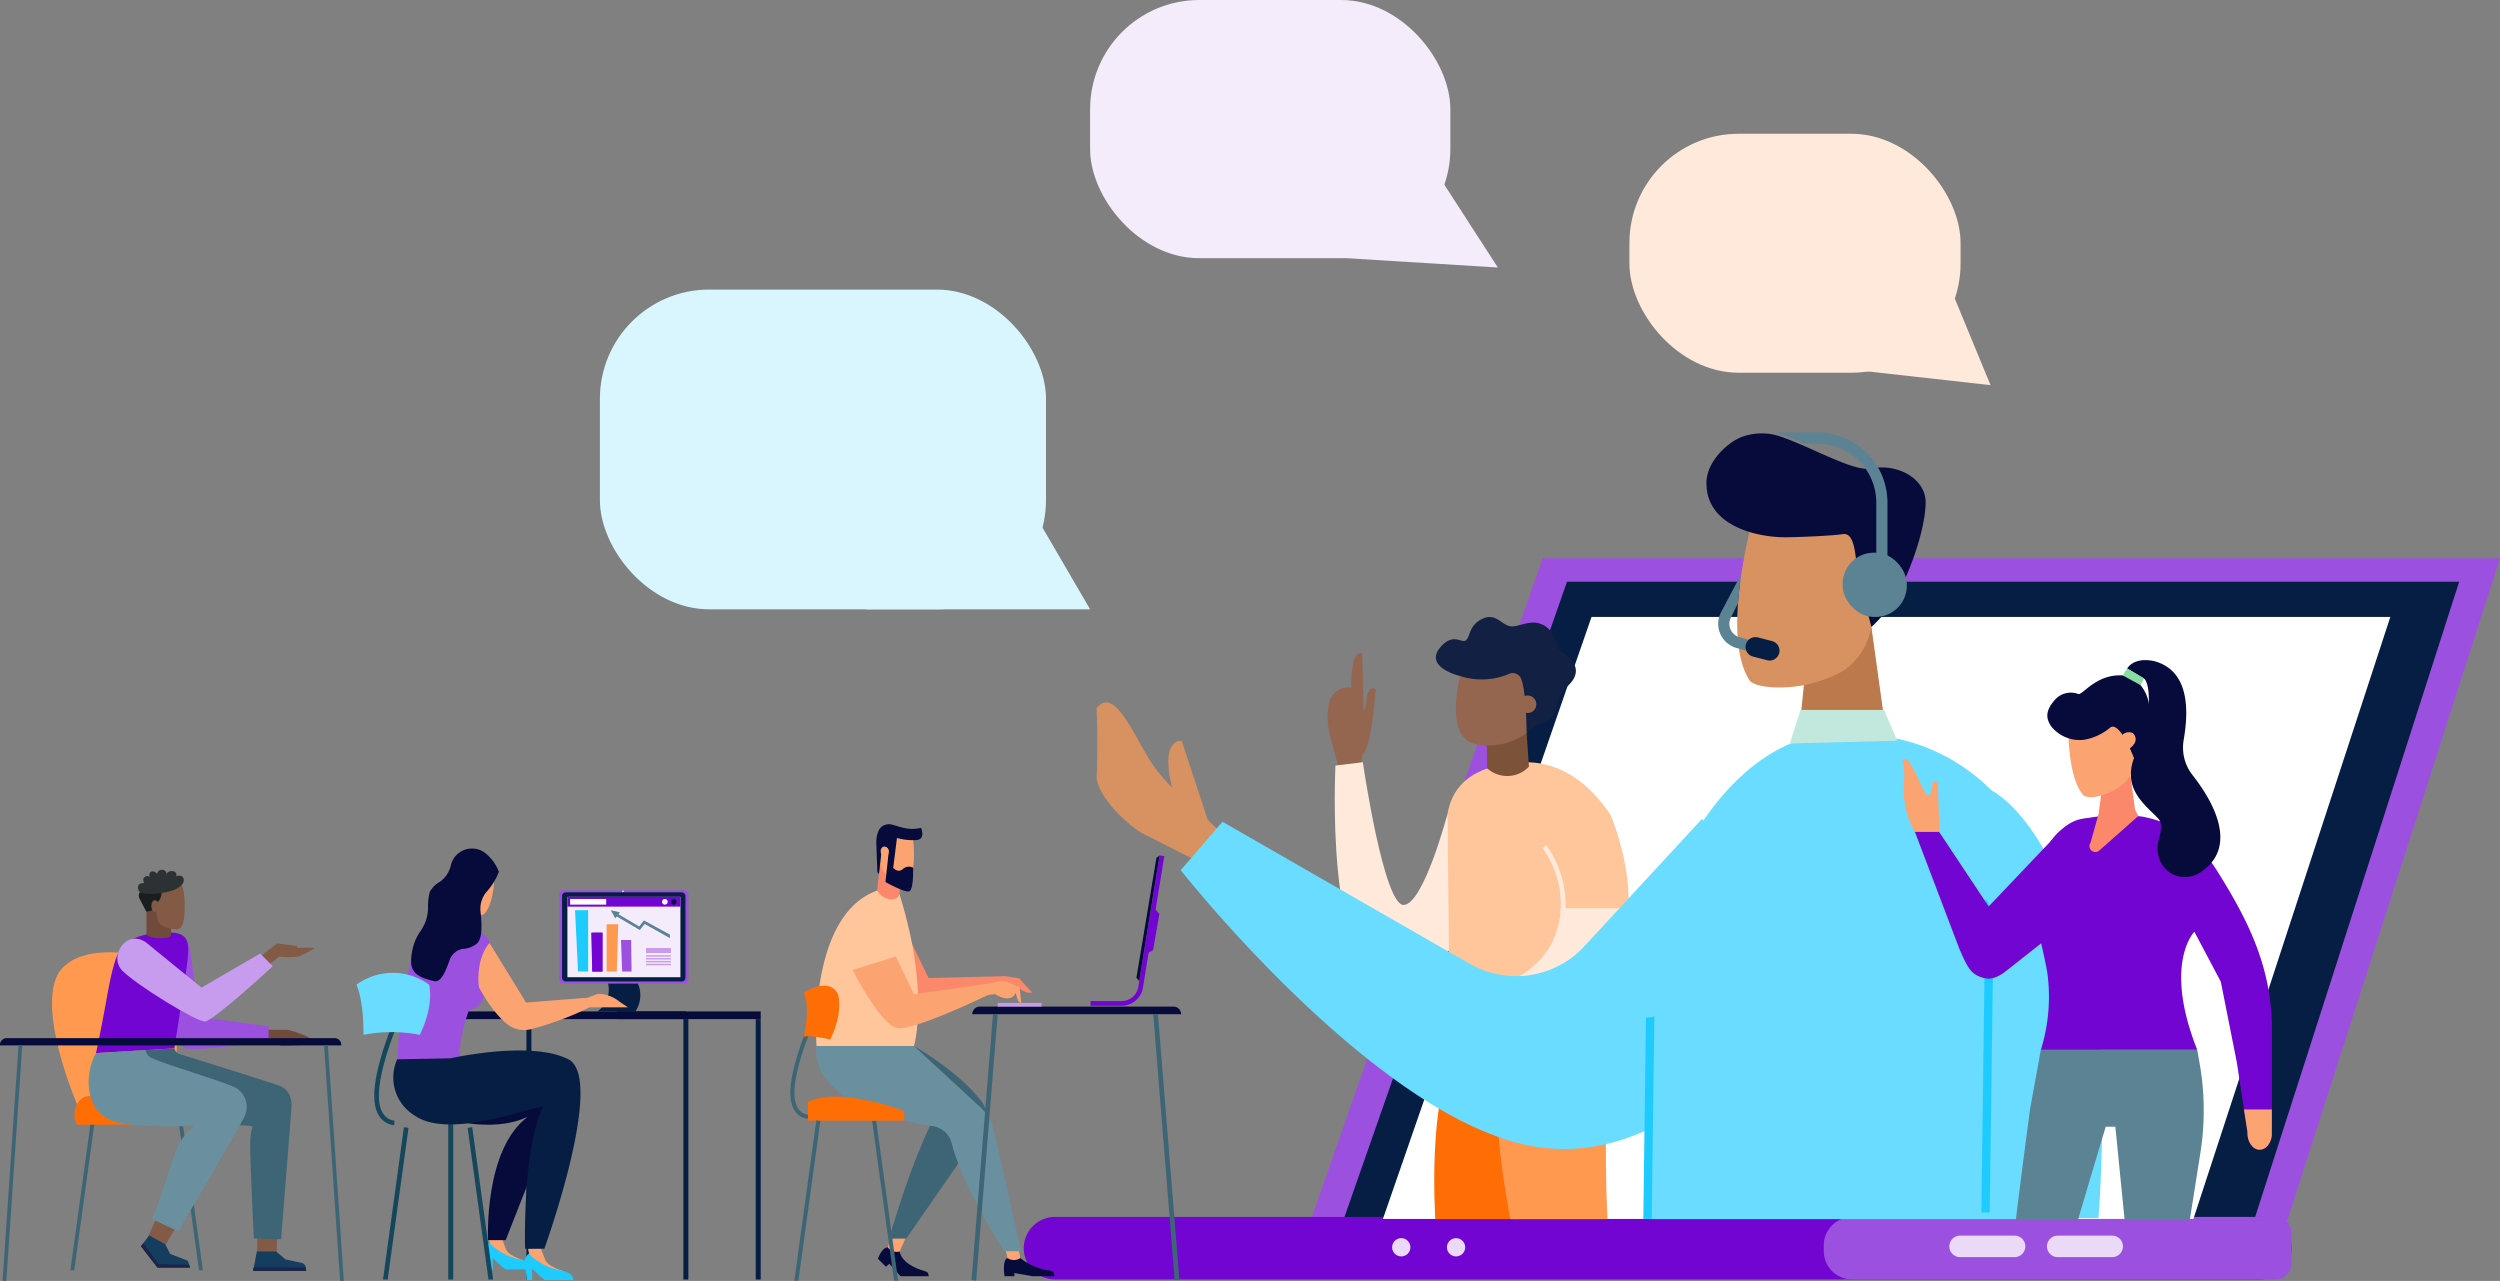 <svg xmlns="http://www.w3.org/2000/svg" width="444.136" height="227.56" viewBox="0 0 444.136 227.56">
  <rect x="0" y="0" width="444.136" height="227.56" fill="#808080" stroke="none"/>
  <g id="Gruppe_39093" data-name="Gruppe 39093" transform="translate(-0.145 5.819)">
    <g id="Gruppe_39115" data-name="Gruppe 39115" transform="translate(0 71.006)">
      <g id="Gruppe_30205" data-name="Gruppe 30205">
        <g id="Gruppe_39094" data-name="Gruppe 39094" transform="translate(182.023 22.354)">
          <g id="Gruppe_30223" data-name="Gruppe 30223">
            <path id="Pfad_21596" data-name="Pfad 21596" d="M531.629,129.262H361.548L318.729,251.471H492.376Z" transform="translate(-269.37 -129.262)" fill="#9c50df"/>
            <path id="Pfad_21597" data-name="Pfad 21597" d="M527.114,135H368.619l-39.9,113.883H490.535Z" transform="translate(-272.107 -130.833)" fill="#061e43"/>
            <path id="Rechteck_11037" data-name="Rechteck 11037" d="M256.293,290.447H470.4A5.555,5.555,0,0,1,475.959,296h0a5.555,5.555,0,0,1-5.556,5.556H256.293A5.555,5.555,0,0,1,250.737,296h0A5.555,5.555,0,0,1,256.293,290.447Z" transform="translate(-250.737 -173.435)" fill="#7205d1"/>
            <path id="Rechteck_11038" data-name="Rechteck 11038" d="M526.76,301.559h-75.2a5.041,5.041,0,0,1-5.043-5.039h0v-1.029a5.041,5.041,0,0,1,5.041-5.041h75.2a2.853,2.853,0,0,1,2.853,2.853h0v5.4a2.853,2.853,0,0,1-2.853,2.853h0Z" transform="translate(-304.392 -173.436)" fill="#9c50df"/>
            <path id="Pfad_21598" data-name="Pfad 21598" d="M340.884,297.262a1.62,1.62,0,1,0,1.62-1.62,1.62,1.62,0,0,0-1.62,1.62Z" transform="translate(-275.442 -174.859)" fill="#eadaf8"/>
            <path id="Pfad_21599" data-name="Pfad 21599" d="M354.294,297.263a1.62,1.62,0,1,0,1.622-1.618h0a1.62,1.62,0,0,0-1.62,1.62h0Z" transform="translate(-279.117 -174.859)" fill="#eadaf8"/>
            <path id="Pfad_21600" data-name="Pfad 21600" d="M479.153,298.847h9.68a1.915,1.915,0,0,0,1.91-1.911h0a1.915,1.915,0,0,0-1.91-1.911h-9.68a1.916,1.916,0,0,0-1.911,1.911h0A1.916,1.916,0,0,0,479.153,298.847Z" transform="translate(-312.811 -174.69)" fill="#eadaf8"/>
            <path id="Pfad_21601" data-name="Pfad 21601" d="M503.043,298.847h9.679a1.916,1.916,0,0,0,1.911-1.911h0a1.916,1.916,0,0,0-1.911-1.911h-9.679a1.916,1.916,0,0,0-1.911,1.911h0A1.916,1.916,0,0,0,503.043,298.847Z" transform="translate(-319.358 -174.69)" fill="#eadaf8"/>
          </g>
          <path id="Pfad_21602" data-name="Pfad 21602" d="M517.6,143.611,482.616,250.562H338.628L375.69,143.611Z" transform="translate(-274.824 -133.194)" fill="#fff"/>
        </g>
        <g id="Gruppe_39095" data-name="Gruppe 39095" transform="translate(236 32.794)">
          <g id="Gruppe_29461" data-name="Gruppe 29461">
            <path id="Pfad_20815" data-name="Pfad 20815" d="M331.495,163.429a5.463,5.463,0,0,1,.236,3.9l-.712,5.062-.871.584-3.238,1.336a3.48,3.48,0,0,0,0-2.027l-1.421-5.237s-2.211-8.835,3.791-8.457c-.03-7.2,1.975-6.01,1.975-6.01l.139,6.224Z" transform="translate(-325.091 -146.072)" fill="#94664f"/>
            <path id="Pfad_20816" data-name="Pfad 20816" d="M346.9,188.236s-4.195,16.007-7.768,16.292-7.3-25.357-7.3-25.357l-4.864.587s-1.887,36.878,9.021,37.548,12.351-7.485,12.351-7.485Z" transform="translate(-325.573 -153.379)" fill="#ffe9da"/>
            <path id="Pfad_20817" data-name="Pfad 20817" d="M354.928,232h28.544V188.645c-8.157-12.444-18.318-9.055-18.318-9.055s-9.241.166-10.685,8.643C354.469,194.369,354.928,232,354.928,232Z" transform="translate(-333.142 -153.378)" fill="#ffc59b"/>
            <g id="Gruppe_29455" data-name="Gruppe 29455" transform="translate(28.259 20.456)">
              <path id="Pfad_20818" data-name="Pfad 20818" d="M371.105,171.821l.422,6.128-.2.191a5.315,5.315,0,0,1-7.22.1h0l-.089-4.608Z" transform="translate(-364.018 -171.821)" fill="#7c5238"/>
            </g>
            <g id="Gruppe_29456" data-name="Gruppe 29456" transform="translate(19.23)">
              <path id="Pfad_20819" data-name="Pfad 20819" d="M371.277,154.182l-.516,10.131a1.566,1.566,0,0,0-1.463,1.664h0a1.585,1.585,0,0,0,.056.325,1.9,1.9,0,0,0-.168.746,11.616,11.616,0,0,1-9.026,2.1c-6.41-1.227-2.541-13.62-2.541-13.62Z" transform="translate(-352.918 -146.531)" fill="#94664f"/>
              <path id="Pfad_20820" data-name="Pfad 20820" d="M373.162,158.9a6.2,6.2,0,0,1,1.624-2.806c3.63-3.14.383-5.431-.769-6.171-1.273-.817-1.024-3.128-2.674-4.419-2.518-1.972-4.94.073-6.558-.229s-2.613-2.444-4.96-1.307-2.086,2.976-2.838,3.753-2.132-1.369-4.419,1.082c-3.479,3.731,3.344,5.326,3.344,5.326a12.381,12.381,0,0,0,8.679-.394,1.621,1.621,0,0,1,1.913.47c1.18,1.609,1.194,10.064,1.194,10.064l1.649-1.372S372.943,162.31,373.162,158.9Z" transform="translate(-351.58 -143.643)" fill="#122043"/>
              <path id="Pfad_20821" data-name="Pfad 20821" d="M374.88,164.992a1.556,1.556,0,1,1-.851-2.033h0a1.557,1.557,0,0,1,.852,2.03Z" transform="translate(-357.145 -148.905)" fill="#94664f"/>
            </g>
            <path id="Pfad_20826" data-name="Pfad 20826" d="M383.786,192.225s8.555,19.746-2.361,29.83-25.736,8.371-25.736,8.371v-5.688s13.4-1.133,17.693-10.091-1.718-16.7-1.718-16.7" transform="translate(-333.477 -156.957)" fill="#ffc59b"/>
            <path id="Pfad_20827" data-name="Pfad 20827" d="M352.4,240.773l-6.833.145c-2.773-.153-4.621-4.3-5.082-7.376a.624.624,0,0,1,.531-.706.617.617,0,0,1,.3.03,86.853,86.853,0,0,1,9.826,3.874Z" transform="translate(-329.307 -168.084)" fill="#94664f"/>
            <path id="Pfad_20829" data-name="Pfad 20829" d="M374.64,214.889a15.381,15.381,0,0,1-1.524,5.975c-4.293,8.955-18.383,10.142-18.383,10.142v5.744s15.51,1.609,26.431-8.481c3.958-3.656,5.349-8.582,5.524-13.378Z" transform="translate(-333.215 -163.168)" fill="#ffe9da"/>
            <g id="Gruppe_29460" data-name="Gruppe 29460" transform="translate(38.179 40.513)">
              <g id="Gruppe_29459" data-name="Gruppe 29459">
                <path id="Pfad_20830" data-name="Pfad 20830" d="M380.864,211.526c.3-.136.6-.265.9-.408a18.341,18.341,0,0,0-3.405-11.668l-.673.534A17.311,17.311,0,0,1,380.864,211.526Z" transform="translate(-377.683 -199.45)" fill="#ffe9da"/>
              </g>
            </g>
            <path id="Pfad_20831" data-name="Pfad 20831" d="M332.025,166.538s1.575-.472,1.821-3.346,1.609-1.985,1.609-1.985-.706,11.325-2.512,11.753S332.025,166.538,332.025,166.538Z" transform="translate(-326.931 -148.421)" fill="#94664f"/>
          </g>
          <path id="Pfad_26528" data-name="Pfad 26528" d="M366.2,280.286c.726-14.91,2.515-27.623,6.5-28.345h-18.67c-2.641,7.459-3.181,17.728-2.67,28.345Z" transform="translate(-332.242 -173.322)" fill="#ff6d05"/>
          <path id="Pfad_26529" data-name="Pfad 26529" d="M386.137,280.285c-.166-3.43-.267-6.888-.282-10.32a153.333,153.333,0,0,1,.884-18.025H366.59c-.666,8.46.412,18.43,2.285,28.345Z" transform="translate(-336.41 -173.322)" fill="#ff9950"/>
        </g>
        <g id="Gruppe_39096" data-name="Gruppe 39096" transform="translate(194.943)">
          <g id="Gruppe_30224" data-name="Gruppe 30224" transform="translate(0 47.969)">
            <path id="Pfad_21603" data-name="Pfad 21603" d="M285.669,182.232c-.782-.282-3.376-1.506-6.843-6.212-3.111-4.224-7.006-14.9-10.291-10.381.322,5.679.021,12.386.021,12.386.532,3.416,4.677,7.5,7.741,9.558l10.181,5.185s5.107-2.16,5.368-2.219l-.4-2.379A26.9,26.9,0,0,1,285.669,182.232Z" transform="translate(-268.535 -164.547)" fill="#d89261"/>
            <path id="Pfad_21604" data-name="Pfad 21604" d="M287.594,184.482a4.279,4.279,0,0,1-.838-.166c.126.738.209,1.472.269,2.2,1.372,2.369,2.671,4.782,4.017,7.167,1.256-.972,3.021-2.331,3.164-2.4l-5.716-17.365s-2.35-.244-2.362,3.582A18.177,18.177,0,0,0,287.594,184.482Z" transform="translate(-273.356 -167.114)" fill="#d89261"/>
          </g>
          <path id="Pfad_21610" data-name="Pfad 21610" d="M400.965,220.032s-19.534,34.873-47.643,31.413-64.174-49.292-64.174-49.292l7.421-8.6,43.916,25.229a16.531,16.531,0,0,0,20.376-3.117l20.894-22.622Z" transform="translate(-274.184 -124.387)" fill="#69dcff"/>
          <g id="Gruppe_30227" data-name="Gruppe 30227" transform="translate(98.24 0.168)">
            <g id="Gruppe_30226" data-name="Gruppe 30226" transform="translate(10.117)">
              <path id="Pfad_21611" data-name="Pfad 21611" d="M441.389,153.979l-1.581,15.558,16.671.661L453.14,146.08Z" transform="translate(-423.829 -111.685)" fill="#bc794b"/>
              <g id="Gruppe_30225" data-name="Gruppe 30225" transform="translate(5.47 10.246)">
                <path id="Pfad_21612" data-name="Pfad 21612" d="M432.3,147.706c-1.937-.055-3.732-.344-4.671-1.109-5.59-8.124.776-30.024.776-30.024l8.929-3.759,11.347,7.078.646,14.676a11.905,11.905,0,0,1-5.066,10.123h0A23.245,23.245,0,0,1,432.3,147.706Z" transform="translate(-425.332 -112.814)" fill="#d89261"/>
              </g>
              <path id="Pfad_21613" data-name="Pfad 21613" d="M444.826,124.341c-.623-2.468-.3-8.155-2.81-7.743-1.831.3-8.106.558-10.218.558-5.032,0-14-1.969-14-9.627,0-3.829,3.713-7.129,6.065-8.111a10.2,10.2,0,0,1,7.277-.091c5.542,1.937,12.89,6.21,15.821,5.62,4.93-.992,9.85,1.9,9.78,6.09-.073,4.475-2.409,11.206-4.609,15.483a23.509,23.509,0,0,1-5.026,6.575h0Z" transform="translate(-417.797 -98.701)" fill="#070b3b"/>
              <path id="Pfad_21614" data-name="Pfad 21614" d="M459.792,134.542c-1.122-.992-3.22-.8-4.688.419s-1.749,3.015-.628,4.005,3.22.8,4.688-.419S460.914,135.532,459.792,134.542Z" transform="translate(-427.661 -108.349)" fill="#fca372"/>
            </g>
            <path id="Pfad_21615" data-name="Pfad 21615" d="M403.861,258.425V216.645c0-18.4,14.36-43.767,32.745-44.441q.83-.03,1.686-.03a50.484,50.484,0,0,1,7.682.571c16.727,2.573,28.847,17.367,28.847,34.29v51.392Z" transform="translate(-403.861 -118.836)" fill="#69dcff"/>
            <path id="Pfad_21616" data-name="Pfad 21616" d="M440.112,166.381h14.826l2.359,5.455-19.092.5Z" transform="translate(-413.273 -117.248)" fill="#c2e8de"/>
          </g>
          <path id="Pfad_21617" data-name="Pfad 21617" d="M486.051,262.034l1-76.013s12.43,5.445,18.307,37.349c1.906,10.344,1.617,28.115.788,38.664Z" transform="translate(-328.145 -122.463)" fill="#69dcff"/>
          <g id="Gruppe_30228" data-name="Gruppe 30228" transform="translate(157.201 82.819)">
            <path id="Pfad_21618" data-name="Pfad 21618" d="M485.08,268.315l.732-55.762q.732,1.2,1.452,2.409l-.7,53.353Z" transform="translate(-485.08 -212.553)" fill="#1ecbff"/>
          </g>
          <g id="Gruppe_30229" data-name="Gruppe 30229" transform="translate(97.145 103.736)">
            <path id="Pfad_21619" data-name="Pfad 21619" d="M404.313,241.366l-.473,35.988h-1.488l.469-35.722A13.3,13.3,0,0,0,404.313,241.366Z" transform="translate(-402.353 -241.366)" fill="#1ecbff"/>
          </g>
          <rect id="Rechteck_11039" data-name="Rechteck 11039" width="11.41" height="11.41" rx="5.543" transform="translate(132.548 21.364)" fill="#5c8393"/>
          <g id="Gruppe_30230" data-name="Gruppe 30230" transform="translate(120.347)">
            <path id="Pfad_21620" data-name="Pfad 21620" d="M439.541,100.452a18.238,18.238,0,0,0-5.227-1.983h7.718a12.47,12.47,0,0,1,12.453,12.456v11.719H452.5V110.927a10.486,10.486,0,0,0-10.474-10.475Z" transform="translate(-434.314 -98.469)" fill="#5c8393"/>
          </g>
          <g id="Gruppe_30231" data-name="Gruppe 30231" transform="translate(110.452 25.291)">
            <path id="Pfad_21621" data-name="Pfad 21621" d="M427.5,147.314l.539-1.906-3.57-1.009a2.477,2.477,0,0,1-1.709-3.057,2.526,2.526,0,0,1,.166-.429l1.268-2.545.508-5.061-3.552,6.722a4.457,4.457,0,0,0,2.778,6.276Z" transform="translate(-420.684 -133.307)" fill="#5c8393"/>
          </g>
          <path id="Pfad_21622" data-name="Pfad 21622" d="M428.685,152.01l2.529.653a1.764,1.764,0,0,0,2.139-1.26h0a1.763,1.763,0,0,0-1.26-2.139l-2.53-.653a1.763,1.763,0,0,0-2.139,1.26h0A1.764,1.764,0,0,0,428.685,152.01Z" transform="translate(-312.064 -112.195)" fill="#061e43"/>
        </g>
        <g id="Gruppe_64506" data-name="Gruppe 64506" transform="translate(63.475 73.912)">
          <path id="Pfad_215427" data-name="Pfad 215427" d="M477.92,322.657a4.715,4.715,0,0,1-1.768,5.452h6.778a5.264,5.264,0,0,0,.148-5.537C481.44,319.3,476.889,318.864,477.92,322.657Z" transform="translate(-433.367 -299.163)" fill="#061e43"/>
          <g id="Gruppe_64438" data-name="Gruppe 64438" transform="translate(16.303 30.313)">
            <rect id="Rechteck_15268" data-name="Rechteck 15268" width="0.884" height="46.265" fill="#15465b"/>
          </g>
          <g id="Gruppe_64439" data-name="Gruppe 64439" transform="translate(30.195 30.313)">
            <rect id="Rechteck_15269" data-name="Rechteck 15269" width="0.884" height="46.265" fill="#061e43"/>
          </g>
          <g id="Gruppe_64440" data-name="Gruppe 64440" transform="translate(46.235 28.946)">
            <rect id="Rechteck_15270" data-name="Rechteck 15270" width="25.579" height="1.367" fill="#070b3b"/>
          </g>
          <g id="Gruppe_64441" data-name="Gruppe 64441" transform="translate(18.25 28.946)">
            <rect id="Rechteck_15271" data-name="Rechteck 15271" width="40.269" height="1.367" fill="#070b3b"/>
          </g>
          <g id="Gruppe_64453" data-name="Gruppe 64453" transform="translate(0 0)">
            <g id="Gruppe_64443" data-name="Gruppe 64443" transform="translate(22.865 69.188)">
              <g id="Gruppe_64442" data-name="Gruppe 64442" transform="translate(0.619)">
                <path id="Pfad_215428" data-name="Pfad 215428" d="M439.857,416.716l.673,1.75a2.246,2.246,0,0,0,.916,1.163,8.8,8.8,0,0,0,2.316,1.052c-1.348,1.151-3.493-.051-4.721-.9a3,3,0,0,1-1.2-1.737l-.281-1.326Z" transform="translate(-437.561 -416.716)" fill="#fca372"/>
              </g>
              <path id="Pfad_215429" data-name="Pfad 215429" d="M437.088,418.537a1.93,1.93,0,0,0-.745,1.63c.167.914.4,3.053.4,3.053h.938l-.029-2c0-.131,2.01,2,2.351,2h4.961s.33-1.346-2.584-1.778A10.744,10.744,0,0,1,437.088,418.537Z" transform="translate(-436.323 -417.626)" fill="#1ecbff"/>
            </g>
            <path id="Pfad_215430" data-name="Pfad 215430" d="M427.376,352.534c11.96-3.93,16.232,0,16.232,0l-17.618,4.614S415.415,356.464,427.376,352.534Z" transform="translate(-406.135 -314.572)" fill="#070b3b"/>
            <path id="Pfad_215431" data-name="Pfad 215431" d="M428.954,325.755c2.9.279,3.075-4.1,3.075-4.1l-1.2-5.638S424.973,325.373,428.954,325.755Z" transform="translate(-409.081 -297.19)" fill="#9c50df"/>
            <path id="Pfad_215432" data-name="Pfad 215432" d="M430.34,369.749s6.322,1.1,10.764-1.289c-8.055,5.638-7.267,22.041-7.267,22.041h3.135l10.624-27h-6.538Z" transform="translate(-410.467 -320.929)" fill="#070b3b"/>
            <g id="Gruppe_64445" data-name="Gruppe 64445" transform="translate(29.849 71.074)">
              <g id="Gruppe_64444" data-name="Gruppe 64444" transform="translate(0.619)">
                <path id="Pfad_215433" data-name="Pfad 215433" d="M453.821,420.488l.673,1.75a2.25,2.25,0,0,0,.916,1.163,8.8,8.8,0,0,0,2.316,1.052c-1.348,1.151-3.493-.051-4.721-.9a3,3,0,0,1-1.2-1.737l-.281-1.326Z" transform="translate(-451.525 -420.488)" fill="#fca372"/>
              </g>
              <path id="Pfad_215434" data-name="Pfad 215434" d="M451.052,422.309a1.931,1.931,0,0,0-.745,1.63c.167.914.4,3.053.4,3.053h.937l-.029-2c0-.131,2.011,2,2.351,2h4.961s.33-1.346-2.584-1.778A10.744,10.744,0,0,1,451.052,422.309Z" transform="translate(-450.287 -421.398)" fill="#1ecbff"/>
            </g>
            <path id="Pfad_215435" data-name="Pfad 215435" d="M434.1,311.916l6.492,10.593,10.936-.86,1.812-.684a6.074,6.074,0,0,1,3.82,1.366l1.544,1.032h-6.835a54.281,54.281,0,0,1-10.452,3.889,4.767,4.767,0,0,1-4.08-.835c-2.9-2.254-5.116-6.642-5.116-6.642l-1.879-4.614Z" transform="translate(-410.467 -295.14)" fill="#fca372"/>
            <path id="Pfad_215436" data-name="Pfad 215436" d="M414.456,301.642s7.005,3.259,7.005,5.138c-2.587,3.076-1.879,7.86-1.879,7.86s-4.9,9.227-2.99,15.378c-6.92,4.1-11.533-2.563-11.533-2.563s.855-17.257,5-24.37A8,8,0,0,1,414.456,301.642Z" transform="translate(-397.829 -290.004)" fill="#9c50df"/>
            <g id="Gruppe_64447" data-name="Gruppe 64447" transform="translate(9.707)">
              <g id="Gruppe_64446" data-name="Gruppe 64446" transform="translate(7.828 3.017)">
                <path id="Pfad_215437" data-name="Pfad 215437" d="M432.685,285.018l-5.722-.614-1.256,3.892c-.018.055-.027.112-.042.167.086.062.172.124.255.192l.04.034c.013.011.027.02.04.031a3.719,3.719,0,0,1,1.2,3.386,6.41,6.41,0,0,0,2.136.982,2.362,2.362,0,0,0,1.344.049C432.789,291.369,432.685,285.018,432.685,285.018Z" transform="translate(-425.664 -284.404)" fill="#fca372"/>
              </g>
              <path id="Pfad_215438" data-name="Pfad 215438" d="M423.43,286.058a4.64,4.64,0,0,0-1.077,3.612c.249,2.372.288,4.576-.549,5.512a4.454,4.454,0,0,1-2.67,1.038,2.993,2.993,0,0,0-2.324,2.117c-.647,1.718-1.439,3.9-2.721,3.6-3.6-.847-4.64-1.854-3.807-5.714a8.575,8.575,0,0,1,1.384-3.142,7.346,7.346,0,0,0,1.352-4.267,9.919,9.919,0,0,1,.3-2.7,4.437,4.437,0,0,1,1.8-1.822,4.879,4.879,0,0,0,1.959-2.968l.01-.037a3.865,3.865,0,0,1,5.939-2.223,7.733,7.733,0,0,1,2.58,3.451A11.325,11.325,0,0,1,423.43,286.058Z" transform="translate(-410.012 -278.372)" fill="#070b3b"/>
            </g>
            <path id="Pfad_215439" data-name="Pfad 215439" d="M404.373,351.692a7.93,7.93,0,0,0,3.247,10.081c6.151,4.1,20.333-1.538,22.725-1.709-3.759,7.347-3.247,25.288-3.247,25.288h3.417s10.935-30.242,4.271-33.66-20.931-.172-20.931-.172Z" transform="translate(-397.144 -314.241)" fill="#061e43"/>
            <g id="Gruppe_64452" data-name="Gruppe 64452" transform="translate(0 22.055)">
              <g id="Gruppe_64449" data-name="Gruppe 64449">
                <g id="Gruppe_64448" data-name="Gruppe 64448" transform="translate(3.155 9.77)">
                  <path id="Pfad_215440" data-name="Pfad 215440" d="M400.479,359.34v-.823c-.109,0-2.744-.087-2.744-4.39,0-4.666,2.916-11.733,2.945-11.8l-.76-.316c-.123.3-3.008,7.292-3.008,12.12C396.912,359.281,400.443,359.34,400.479,359.34Z" transform="translate(-396.912 -342.008)" fill="#15465b"/>
                </g>
                <path id="Pfad_215441" data-name="Pfad 215441" d="M401.853,333.524a26.165,26.165,0,0,0-10.015,0s.174-5.526-1.235-8.918a10.974,10.974,0,0,1,12.9,0S404.516,328.043,401.853,333.524Z" transform="translate(-390.603 -322.473)" fill="#69dcff"/>
              </g>
              <g id="Gruppe_64450" data-name="Gruppe 64450" transform="translate(4.714 27.458)">
                <path id="Pfad_215442" data-name="Pfad 215442" d="M400.028,404.44l3.715-27.064.815.112-3.7,26.953Z" transform="translate(-400.028 -377.376)" fill="#15465b"/>
              </g>
              <g id="Gruppe_64451" data-name="Gruppe 64451" transform="translate(19.748 27.458)">
                <path id="Pfad_215443" data-name="Pfad 215443" d="M433.789,404.44l-3.7-26.953.815-.112,3.715,27.064Z" transform="translate(-430.089 -377.376)" fill="#15465b"/>
              </g>
            </g>
          </g>
          <g id="Gruppe_64454" data-name="Gruppe 64454" transform="translate(58.077 30.313)">
            <rect id="Rechteck_15272" data-name="Rechteck 15272" width="0.884" height="46.265" fill="#061e43"/>
          </g>
          <g id="Gruppe_64455" data-name="Gruppe 64455" transform="translate(70.929 30.313)">
            <rect id="Rechteck_15273" data-name="Rechteck 15273" width="0.884" height="46.265" fill="#061e43"/>
          </g>
          <rect id="Rechteck_15274" data-name="Rechteck 15274" width="22.955" height="16.577" rx="0.655" transform="translate(36.006 7.422)" fill="#9c50df"/>
          <rect id="Rechteck_15275" data-name="Rechteck 15275" width="21.921" height="15.83" rx="0.625" transform="translate(36.523 7.795)" fill="#061e43"/>
          <path id="Pfad_215444" data-name="Pfad 215444" d="M484.995,293.452a.138.138,0,1,0,.138-.138A.138.138,0,0,0,484.995,293.452Z" transform="translate(-437.788 -285.841)" fill="#fff"/>
          <rect id="Rechteck_15276" data-name="Rechteck 15276" width="20.077" height="14.275" transform="translate(37.472 8.594)" fill="#f4ebfb"/>
          <path id="Pfad_215445" data-name="Pfad 215445" d="M0,0H20.077V1.734H0Z" transform="translate(37.472 8.594)" fill="#7205d1"/>
          <g id="Gruppe_64465" data-name="Gruppe 64465" transform="translate(38.829 10.964)">
            <g id="Gruppe_64456" data-name="Gruppe 64456">
              <path id="Pfad_215446" data-name="Pfad 215446" d="M484.779,316.477h1.667l-.066-5.595h-1.8Z" transform="translate(-476.41 -305.587)" fill="#9c50df"/>
              <path id="Pfad_215447" data-name="Pfad 215447" d="M479.459,313.681h1.8l.263-8.392h-2.061Z" transform="translate(-473.85 -302.791)" fill="#ff9950"/>
              <rect id="Rechteck_15277" data-name="Rechteck 15277" width="1.798" height="6.893" transform="translate(4.865 10.89) rotate(180)" fill="#7205d1"/>
              <path id="Pfad_215448" data-name="Pfad 215448" d="M474.179,315.179h1.8v-6.893h-2Z" transform="translate(-471.112 -304.289)" fill="#7205d1"/>
              <path id="Pfad_215449" data-name="Pfad 215449" d="M468.768,311.184h1.8v-10.89h-2.323Z" transform="translate(-468.243 -300.295)" fill="#1ecbff"/>
            </g>
            <g id="Gruppe_64458" data-name="Gruppe 64458" transform="translate(6.353)">
              <g id="Gruppe_64457" data-name="Gruppe 64457">
                <path id="Pfad_215450" data-name="Pfad 215450" d="M482.564,300.683l-.26.33,3.679,2.172.853-1.074,4.616,2.527v.625l-4.492-2.53-.861,1.083L482,301.4l-.267.339-.788-1.44Z" transform="translate(-480.946 -300.295)" fill="#5c8393"/>
              </g>
            </g>
            <g id="Gruppe_64464" data-name="Gruppe 64464" transform="translate(12.619 6.723)">
              <g id="Gruppe_64463" data-name="Gruppe 64463" transform="translate(0 1.274)">
                <g id="Gruppe_64459" data-name="Gruppe 64459">
                  <rect id="Rechteck_15278" data-name="Rechteck 15278" width="4.414" height="0.254" fill="#c79bed"/>
                </g>
                <g id="Gruppe_64460" data-name="Gruppe 64460" transform="translate(0 0.508)">
                  <rect id="Rechteck_15279" data-name="Rechteck 15279" width="4.414" height="0.254" fill="#c79bed"/>
                </g>
                <g id="Gruppe_64461" data-name="Gruppe 64461" transform="translate(0 1.016)">
                  <rect id="Rechteck_15280" data-name="Rechteck 15280" width="4.414" height="0.254" fill="#c79bed"/>
                </g>
                <g id="Gruppe_64462" data-name="Gruppe 64462" transform="translate(0 1.524)">
                  <rect id="Rechteck_15281" data-name="Rechteck 15281" width="4.414" height="0.254" fill="#c79bed"/>
                </g>
              </g>
              <rect id="Rechteck_15282" data-name="Rechteck 15282" width="4.414" height="0.893" transform="translate(4.414 0.893) rotate(180)" fill="#c79bed"/>
            </g>
          </g>
          <path id="Pfad_215451" data-name="Pfad 215451" d="M502.3,296.811a.5.5,0,1,0,.5-.5A.5.5,0,0,0,502.3,296.811Z" transform="translate(-446.439 -287.338)" fill="#070b3b"/>
          <path id="Pfad_215452" data-name="Pfad 215452" d="M499.142,296.811a.5.5,0,1,0,.5-.5A.5.5,0,0,0,499.142,296.811Z" transform="translate(-444.86 -287.338)" fill="#fff"/>
          <rect id="Rechteck_15283" data-name="Rechteck 15283" width="6.406" height="1.007" transform="translate(37.957 8.969)" fill="#fff"/>
        </g>
        <g id="Gruppe_64507" data-name="Gruppe 64507" transform="translate(0.146 77.702)">
          <g id="Gruppe_64483" data-name="Gruppe 64483" transform="translate(9.241 14.651)">
            <g id="Gruppe_64481" data-name="Gruppe 64481" transform="translate(22.404 29.39)">
              <path id="Pfad_215479" data-name="Pfad 215479" d="M241.413,401.477l-3.707-27,.679-.093,3.719,27.1Z" transform="translate(-237.707 -374.379)" fill="#3e6576"/>
            </g>
            <g id="Gruppe_64482" data-name="Gruppe 64482" transform="translate(3.259 29.39)">
              <path id="Pfad_215480" data-name="Pfad 215480" d="M200.49,401.477l3.706-27-.679-.093-3.719,27.1Z" transform="translate(-199.797 -374.379)" fill="#3e6576"/>
            </g>
            <path id="Pfad_215481" data-name="Pfad 215481" d="M197.987,343.648s-8.414-19.293-2.589-24.876c3.458-3.314,9.9-2.833,14.557-1.894a6.893,6.893,0,0,1,5.546,6.752v19.779Z" transform="translate(-193.344 -316.184)" fill="#ff9950"/>
            <path id="Pfad_215482" data-name="Pfad 215482" d="M201.7,371.743h18.517a2.634,2.634,0,0,0-1.631-2.606c-3.372-1.028-10.2-3.164-15.022-2.469-1.6.231-2.707,2.209-2.243,4.14A2.79,2.79,0,0,0,201.7,371.743Z" transform="translate(-197.237 -341.105)" fill="#ff6d05"/>
          </g>
          <g id="Gruppe_64484" data-name="Gruppe 64484" transform="translate(15.748 0)">
            <path id="Pfad_215483" data-name="Pfad 215483" d="M268.8,343.45h3.711s4.782,1.142,4.853,2.57c-1.142,0-5.745.411-6.12.25a10.174,10.174,0,0,1-1.5-1.338h-1.017Z" transform="translate(-237.166 -315.029)" fill="#704a3a"/>
            <path id="Pfad_215484" data-name="Pfad 215484" d="M235.71,311.143a6.788,6.788,0,0,1,.763,2.375c.268,1.606,1.374,11.33,1.374,11.33l12.472,1.713v2.57s-12.994,2.07-14.9,1.231-4.719-9.332-4.678-14.631S234.644,309.838,235.71,311.143Z" transform="translate(-218.361 -298.746)" fill="#9c50df"/>
            <path id="Pfad_215485" data-name="Pfad 215485" d="M228.593,409.136l-1.481,3.372,2.98,1.624,3.23-5.567Z" transform="translate(-216.565 -347.259)" fill="#825a45"/>
            <path id="Pfad_215486" data-name="Pfad 215486" d="M266.542,315.421l3.016-2.355,3.479.446.161.375a19.768,19.768,0,0,1,2.926-.036c.161.143-2.177,1.374-2.837,1.57a18.913,18.913,0,0,1-3.373,0l-2.98,2.391Z" transform="translate(-236.082 -299.989)" fill="#825a45"/>
            <path id="Pfad_215487" data-name="Pfad 215487" d="M214.317,310.8a14.575,14.575,0,0,1,5.075-1.524c2.69-.226,4.466-.146,5.274.888s.49,3.193.292,4.9-2.227,14.723-2.227,14.723l-13.927.835s.578-2.544,1.524-7.62C211.168,318.5,212.038,312.189,214.317,310.8Z" transform="translate(-207.503 -298.061)" fill="#7205d1"/>
            <path id="Pfad_215488" data-name="Pfad 215488" d="M265.517,411.207v3.435l3.426.321.268-8.234Z" transform="translate(-235.575 -346.35)" fill="#825a45"/>
            <path id="Pfad_215489" data-name="Pfad 215489" d="M221.676,312.261c2.629,2.181,9.6,7.815,9.6,7.815l10.42-6.066,2.23,2.266s-10.545,9.742-12.044,9.814-12.169-6.442-14.7-9.046S218.106,309.3,221.676,312.261Z" transform="translate(-211.218 -299.149)" fill="#c79bed"/>
            <path id="Pfad_215490" data-name="Pfad 215490" d="M226.734,350a1.439,1.439,0,0,0,.862.99c.66.178,16.582,5.161,17.777,5.625s2.32,1.535,2.159,3.925-1.838,23.374-1.838,23.374l-4.836-.161s-.714-14.471-.642-16.772a9.53,9.53,0,0,1,.411-3.069c-2.516-1.107-19.145,2.063-22.393-4.532-2.795-5.676-.362-8.85-.362-8.85Z" transform="translate(-211.506 -318.268)" fill="#3e6576"/>
            <path id="Pfad_215491" data-name="Pfad 215491" d="M207.529,351.129a10.8,10.8,0,0,0-1.3,4.906c-.054,2.837.972,6.335,5.09,7.387s13.717.642,13.717.642a9.778,9.778,0,0,0-2.659,3.069c-1.106,2-3.89,11.7-4.853,13.454,2.32,1.178,4.639,2.177,4.639,2.177s10.795-18.414,11.651-20.162a3.947,3.947,0,0,0-1.427-5.3c-2.034-1.107-14.649-4.764-15.416-5.585a1.762,1.762,0,0,1-.606-1.118Z" transform="translate(-206.228 -318.567)" fill="#6a90a0"/>
            <path id="Pfad_215492" data-name="Pfad 215492" d="M226.094,415.78l2.875,1.588.84,1.7s3.08,1.2,3.123,1.2.415,1.23.415,1.23h-5.779l-2.933-3.784Z" transform="translate(-215.339 -350.831)" fill="#143d5f"/>
            <path id="Pfad_215493" data-name="Pfad 215493" d="M225.055,418.5l-.421.558,2.933,3.784h5.779s-.071-.235-.154-.5l-5.411-.1Z" transform="translate(-215.339 -352.177)" fill="#1c2447"/>
            <path id="Pfad_215494" data-name="Pfad 215494" d="M264.057,424.887l.682-3.449h3.434l1.627,1.4,2.932.639a.871.871,0,0,1,.675.717l.107.69Z" transform="translate(-234.852 -353.631)" fill="#143d5f"/>
            <path id="Pfad_215495" data-name="Pfad 215495" d="M264.181,427.026l-.124.627h9.457l-.1-.627Z" transform="translate(-234.852 -356.397)" fill="#1c2447"/>
            <path id="Pfad_215496" data-name="Pfad 215496" d="M226.569,301.041v4.042s.481.628,2.4.628,1.974-.494,1.974-.494v-1.962l-2.717-3.167Z" transform="translate(-216.296 -293.565)" fill="#704a3a"/>
            <path id="Pfad_215497" data-name="Pfad 215497" d="M234.221,291.4s.769.835.769,4.174-.517,4.227-1.418,4.267-2.889-.49-3.26-1.286a8.151,8.151,0,0,1-.3-2.661l-.135-3.607Z" transform="translate(-217.933 -289.265)" fill="#825a45"/>
            <path id="Pfad_215498" data-name="Pfad 215498" d="M226.526,298.149l-1.3.384s-.994-1.829-1.246-2.385-.119-1.153.278-1.127,3.657.133,3.657.133-.119,1.656-1.033,1.643S226.526,298.149,226.526,298.149Z" transform="translate(-214.95 -291.057)" fill="#1a1e1e"/>
            <path id="Pfad_215499" data-name="Pfad 215499" d="M224.016,291.15s-.49-.185-.4-.967,1.086-.636,1.086-.636-.437-.742.093-1.1a.642.642,0,0,1,.862,0s-.212-.716.3-.954S227,287.9,227,287.9a.834.834,0,0,1,.888-.729.758.758,0,0,1,.782.729,1.054,1.054,0,0,1,1.179-.477.654.654,0,0,1,.53.9s1.047-.437,1.312.4c.3.938-.994,2.226-3.9,2.544C224.851,291.733,224.016,291.15,224.016,291.15Z" transform="translate(-214.83 -287.172)" fill="#2c3233"/>
            <ellipse id="Ellipse_10617" data-name="Ellipse 10617" cx="0.623" cy="1.04" rx="0.623" ry="1.04" transform="translate(11.134 5.396)" fill="#825a45"/>
          </g>
          <g id="Gruppe_64487" data-name="Gruppe 64487" transform="translate(0 29.902)">
            <path id="Pfad_215500" data-name="Pfad 215500" d="M175.045,347.672h60.628a1.2,1.2,0,0,0-1.084-1.289h-58.46a1.2,1.2,0,0,0-1.084,1.289Z" transform="translate(-175.045 -346.383)" fill="#070b3b"/>
            <g id="Gruppe_64485" data-name="Gruppe 64485" transform="translate(57.581 1.243)">
              <path id="Pfad_215501" data-name="Pfad 215501" d="M367.911,390.732l-2.831-41.75.664-.138,2.84,41.888Z" transform="translate(-365.08 -348.844)" fill="#3e6576"/>
            </g>
            <g id="Gruppe_64486" data-name="Gruppe 64486" transform="translate(0.452 1.243)">
              <path id="Pfad_215502" data-name="Pfad 215502" d="M175.94,390.732l2.84-41.888.664.138-2.831,41.75Z" transform="translate(-175.94 -348.844)" fill="#3e6576"/>
            </g>
          </g>
        </g>
        <g id="Gruppe_64508" data-name="Gruppe 64508" transform="translate(140.544 69.598)">
          <g id="Gruppe_64503" data-name="Gruppe 64503" transform="translate(0 0)">
            <path id="Pfad_215503" data-name="Pfad 215503" d="M572.19,313.309s4.912,9.762,7.909,10.32,16.636-4.377,16.636-4.377v-1.946l-13.639.327-3.236-6.694Z" transform="translate(-558.53 -290.305)" fill="#fb886b"/>
            <path id="Pfad_215504" data-name="Pfad 215504" d="M568.467,291.934c-16.158.818-14.325,28.293-14.325,28.293h17.322S574.485,310.186,568.467,291.934Z" transform="translate(-549.491 -280.82)" fill="#ffc59b"/>
            <g id="Gruppe_64489" data-name="Gruppe 64489" transform="translate(15.57 73.238)">
              <path id="Pfad_215505" data-name="Pfad 215505" d="M579.884,420.561s.009,2.176,4.381,3.483c.9.268.605.533.773.91h-5.031l-1.97-2.214-.613.526-1.421-1.4s.663-2.02,1.745-2.037Z" transform="translate(-576.005 -417.896)" fill="#070b3b"/>
              <path id="Pfad_215506" data-name="Pfad 215506" d="M582.779,415.964l-1.156,2.666h0a1.972,1.972,0,0,1-2.044-.621l-.09-.106.66-1.938Z" transform="translate(-577.744 -415.964)" fill="#fca372"/>
            </g>
            <g id="Gruppe_64490" data-name="Gruppe 64490" transform="translate(15.277)">
              <path id="Pfad_215507" data-name="Pfad 215507" d="M576.283,283.135l-.549,5.087a3.136,3.136,0,0,0,2.277,1.525c1.553.167,1.674-.953,1.674-.953l.358-3.314-2.234-.847Z" transform="translate(-575.576 -276.429)" fill="#fb886b"/>
              <path id="Pfad_215508" data-name="Pfad 215508" d="M580.677,281.531a1.935,1.935,0,0,0,1.186-.175c1.617-2.05.685-8.145.685-8.145l-5.1.358-.588,3.954a3.353,3.353,0,0,0,.955,2.874h0A5.378,5.378,0,0,0,580.677,281.531Z" transform="translate(-576.118 -271.475)" fill="#fca372"/>
              <path id="Pfad_215509" data-name="Pfad 215509" d="M579.089,272.2a10.775,10.775,0,0,0,3.409.368c1.782-.122.871-2.169.871-2.169a6.918,6.918,0,0,1-3.62-.137c-1.527-.4-1.911-.743-2.963-.32-1.429.575-1.366,3.053-1.366,3.053l.188,5.25.285.365s.394-3.4.507-4.448c.343-.445.66-.411.892-.266a.787.787,0,0,1,.338.755l-.579,5.367s3.259,1.842,4.158,1.668.746-4.213.746-4.213a1.606,1.606,0,0,0-1.827.243c-.862.779-1.7-.219-1.7-.219Z" transform="translate(-575.419 -269.746)" fill="#070b3b"/>
              <path id="Pfad_215510" data-name="Pfad 215510" d="M577.654,277.665a.878.878,0,0,1,.735.91c.019.493-.281.885-.668.875a.878.878,0,0,1-.735-.91C576.968,278.048,577.267,277.655,577.654,277.665Z" transform="translate(-576.201 -273.698)" fill="#fca372"/>
            </g>
            <path id="Pfad_215511" data-name="Pfad 215511" d="M584.4,348.42s8.056,4.52,12.1,9.986a4.017,4.017,0,0,1,.082,4.682c-5.837,8.413-13.553,19.548-13.553,19.548h-3.027s4-14.5,8.833-23.058C589.3,356.416,584.4,348.42,584.4,348.42Z" transform="translate(-562.432 -309.013)" fill="#3e6576"/>
            <path id="Pfad_215512" data-name="Pfad 215512" d="M620.619,323.651l2.439.391,2.289,2.48s-1.116.54-2.789-1.192c-3.3-.234-2.407-.827-2.407-.827Z" transform="translate(-582.413 -296.651)" fill="#fb886b"/>
            <path id="Pfad_215513" data-name="Pfad 215513" d="M567.013,319.049s4.912,9.762,7.909,10.32,16.1-5.848,16.1-5.848l.535-2.1-13.64,1.952-3.236-6.694Z" transform="translate(-555.946 -293.17)" fill="#fca372"/>
            <g id="Gruppe_64491" data-name="Gruppe 64491" transform="translate(37.949 75.034)">
              <path id="Pfad_215514" data-name="Pfad 215514" d="M623.586,423.637a11.208,11.208,0,0,0,4.6,2.115c.7.179,1.463-.06,1.463,1.1h-3.88l-3.227-.558v.558H620.8s-.485-2.85.532-3.216Z" transform="translate(-620.683 -421.589)" fill="#070b3b"/>
              <path id="Pfad_215515" data-name="Pfad 215515" d="M623.385,419.549l.343,2.048h0a1.972,1.972,0,0,1-2.135.072l-.12-.072-.506-2.048Z" transform="translate(-620.825 -419.549)" fill="#fca372"/>
            </g>
            <path id="Pfad_215516" data-name="Pfad 215516" d="M620.025,326.813a.512.512,0,0,0-.325-.517l-2.042-.8a2.205,2.205,0,0,0-1.573-.009l-2.019.4-.216.362-.143,1.861c.392-.161.622-.261.622-.261l1.3-.165s2.785,1.882,3.686-.271c.375,2.084.963,1.828.963,1.828Z" transform="translate(-579.253 -297.499)" fill="#fca372"/>
            <path id="Pfad_215517" data-name="Pfad 215517" d="M554.125,348.42s-2.521,10.6,20.723,14.249a4.075,4.075,0,0,1,3.31,3.043c1.994,7.874,9.332,19.155,9.332,19.155h3l-4.873-21.514a7.8,7.8,0,0,0-2.321-4.01L571.447,348.42Z" transform="translate(-549.474 -309.013)" fill="#6a90a0"/>
            <g id="Gruppe_64497" data-name="Gruppe 64497" transform="translate(0 28.679)">
              <g id="Gruppe_64492" data-name="Gruppe 64492" transform="translate(14.538 23.946)">
                <path id="Pfad_215518" data-name="Pfad 215518" d="M578.568,403.291l-3.91-28.482-.714.1,3.9,28.384Z" transform="translate(-573.944 -374.81)" fill="#3e6576"/>
              </g>
              <g id="Gruppe_64496" data-name="Gruppe 64496">
                <g id="Gruppe_64494" data-name="Gruppe 64494">
                  <path id="Pfad_215519" data-name="Pfad 215519" d="M568.293,370.652H551.158v-3.366c6.01-2.765,17.135,1.683,17.135,1.683Z" transform="translate(-548.033 -346.657)" fill="#ff6d05"/>
                  <g id="Gruppe_64493" data-name="Gruppe 64493" transform="translate(0 8.447)">
                    <path id="Pfad_215520" data-name="Pfad 215520" d="M548.044,359.054v-.721c-.1,0-2.4-.076-2.4-3.846,0-4.088,2.555-10.281,2.581-10.343l-.667-.276c-.107.258-2.635,6.389-2.635,10.62C544.919,359,548.013,359.054,548.044,359.054Z" transform="translate(-544.919 -343.867)" fill="#3e6576"/>
                  </g>
                  <path id="Pfad_215521" data-name="Pfad 215521" d="M554.363,336.573c-4.207-.985-4.732-.43-4.732-.43s1.294-4.977.059-7.948c5.161-2.979,6.115.565,6.115.565S556.7,331.77,554.363,336.573Z" transform="translate(-547.271 -327.003)" fill="#ff6d05"/>
                </g>
                <g id="Gruppe_64495" data-name="Gruppe 64495" transform="translate(0.711 23.946)">
                  <path id="Pfad_215522" data-name="Pfad 215522" d="M547.066,403.291l3.9-28.384-.714-.1-3.909,28.482Z" transform="translate(-546.338 -374.81)" fill="#3e6576"/>
                </g>
              </g>
            </g>
            <g id="Gruppe_64500" data-name="Gruppe 64500" transform="translate(32.198 32.4)">
              <path id="Pfad_215523" data-name="Pfad 215523" d="M646.571,335.787h-37.1a1.355,1.355,0,0,1,1.355-1.355h34.387a1.355,1.355,0,0,1,1.355,1.355Z" transform="translate(-609.337 -334.432)" fill="#070b3b"/>
              <g id="Gruppe_64498" data-name="Gruppe 64498" transform="translate(0 1.334)">
                <path id="Pfad_215524" data-name="Pfad 215524" d="M613.011,337.095l-3.81,47.227.831.145,3.821-47.373Z" transform="translate(-609.201 -337.095)" fill="#3e6576"/>
              </g>
              <g id="Gruppe_64499" data-name="Gruppe 64499" transform="translate(32.277 1.334)">
                <path id="Pfad_215525" data-name="Pfad 215525" d="M673.64,337.095l3.808,47.205.844.022-3.81-47.227Z" transform="translate(-673.64 -337.095)" fill="#3e6576"/>
              </g>
            </g>
            <rect id="Rechteck_15285" data-name="Rechteck 15285" width="7.79" height="0.647" transform="translate(36.841 31.753)" fill="#c79bed"/>
            <g id="Gruppe_64502" data-name="Gruppe 64502" transform="translate(53.333 5.539)">
              <path id="Pfad_215526" data-name="Pfad 215526" d="M672.611,299.364l1.048,1.091-1.119,6.428-1.063.611Z" transform="translate(-661.419 -290.068)" fill="#7205d1"/>
              <g id="Gruppe_64501" data-name="Gruppe 64501">
                <path id="Pfad_215527" data-name="Pfad 215527" d="M656.921,307.526H651.4v-.837h5.525A3.014,3.014,0,0,0,659.9,304.1l3.78-23.29.825.134-3.778,23.28A3.851,3.851,0,0,1,656.921,307.526Z" transform="translate(-651.396 -280.805)" fill="#7205d1"/>
              </g>
              <path id="Pfad_215528" data-name="Pfad 215528" d="M671.8,280.805l-.563.436-3.556,21.318.5.558Z" transform="translate(-659.526 -280.805)" fill="#070b3b"/>
            </g>
          </g>
        </g>
      </g>
      <g id="Gruppe_39114" data-name="Gruppe 39114" transform="translate(338.13 40.447)">
        <g id="Gruppe_39113" data-name="Gruppe 39113">
          <path id="Pfad_26530" data-name="Pfad 26530" d="M526.66,212.836s-5.6,5.58.508,20.98H499.386a31.655,31.655,0,0,0,1.153-13.648c-.544-3.458-1.8-7.277-1.821-10.783-.051-7.409.621-15.132,9.112-16.774a31.209,31.209,0,0,1,9.595-.23,20.949,20.949,0,0,1,6.214,2.212c2.816,1.613,5.216,4.453,7.318,7.834,5.261,8.457,9.494,16.775,9.48,27.866v5.646l0,4.356-.005,3.374v1.239l-.009,4.147c-.169,1.445-1.084,2.5-2.153,2.5-1.266,0-2.276-1.463-2.178-3.182l-.534-3.469-.087-.508-.091-.641-.53-3.463-.663-4.322L531.353,221.7Z" transform="translate(-474.803 -164.573)" fill="#7205d1"/>
          <g id="Gruppe_39097" data-name="Gruppe 39097" transform="translate(2.192 28.106)">
            <path id="Pfad_26531" data-name="Pfad 26531" d="M473.085,195.275l8.828,13.288,12.8-13.471c3.842-3.92,9.334-2.425,11.768,3.212l1.533,3.55L485.04,220c-1.071.846-2.427,1.624-3.758,1.321-2.474-.563-3.069-1.753-4.573-5.241L468.8,195.275Z" transform="translate(-468.796 -192.9)" fill="#7205d1"/>
          </g>
          <g id="Gruppe_39112" data-name="Gruppe 39112" transform="translate(60.663 79.824)">
            <g id="Gruppe_39111" data-name="Gruppe 39111">
              <g id="Gruppe_39110" data-name="Gruppe 39110">
                <g id="Gruppe_39109" data-name="Gruppe 39109">
                  <g id="Gruppe_39108" data-name="Gruppe 39108">
                    <g id="Gruppe_39107" data-name="Gruppe 39107">
                      <g id="Gruppe_39106" data-name="Gruppe 39106">
                        <g id="Gruppe_39105" data-name="Gruppe 39105">
                          <g id="Gruppe_39104" data-name="Gruppe 39104">
                            <g id="Gruppe_39103" data-name="Gruppe 39103">
                              <g id="Gruppe_39102" data-name="Gruppe 39102">
                                <g id="Gruppe_39101" data-name="Gruppe 39101">
                                  <g id="Gruppe_39100" data-name="Gruppe 39100">
                                    <g id="Gruppe_39099" data-name="Gruppe 39099">
                                      <g id="Gruppe_39098" data-name="Gruppe 39098">
                                        <path id="Pfad_26532" data-name="Pfad 26532" d="M549.957,268.122c-.089,1.718.915,3.184,2.178,3.184,1.072,0,1.987-1.061,2.155-2.5l.008-4.661H549.34Z" transform="translate(-549.34 -264.142)" fill="#fca372"/>
                                      </g>
                                    </g>
                                  </g>
                                </g>
                              </g>
                            </g>
                          </g>
                        </g>
                      </g>
                    </g>
                  </g>
                </g>
              </g>
            </g>
          </g>
          <path id="Pfad_26533" data-name="Pfad 26533" d="M519.627,190.779l.595,1.119-6.859,6.07a1.056,1.056,0,0,1-.775.338h0a1.058,1.058,0,0,1-.856-1.679l1.429-5.115,1,.218Z" transform="translate(-478.315 -164.213)" fill="#fb886b"/>
          <g id="Gruppe_31219" data-name="Gruppe 31219" transform="translate(25.737)">
            <path id="Pfad_22525" data-name="Pfad 22525" d="M514.231,185.3l-.454,3.428s-.195,1.778,2.982,1.778a4.767,4.767,0,0,0,2.661-.645,1.918,1.918,0,0,0,.822-1.868l-.984-7.379Z" transform="translate(-504.667 -161.426)" fill="#fb886b"/>
            <path id="Pfad_22526" data-name="Pfad 22526" d="M511.389,181.69a3.665,3.665,0,0,1-2.262-.115c-3.412-3.557-2.765-15.182-2.765-15.182l9.655-.255,1.822,7.323a6.331,6.331,0,0,1-1.273,5.573h0A10.152,10.152,0,0,1,511.389,181.69Z" transform="translate(-502.622 -157.461)" fill="#fca372"/>
            <path id="Pfad_22527" data-name="Pfad 22527" d="M502.491,162.353a3.756,3.756,0,0,1,4.192-1.143c.7.41,3.122-3.586,7.924-3.289,3.3.2,7.706,5.323,2.293,15.467-.358-1.131-2.814-7.374-4.48-6.219a9.7,9.7,0,0,1-4.784,2.2,6.513,6.513,0,0,1-5.59-2.225C501.1,165.872,500.659,164.439,502.491,162.353Z" transform="translate(-501.229 -155.204)" fill="#070b3b"/>
            <path id="Pfad_22528" data-name="Pfad 22528" d="M521.186,171.986a1.659,1.659,0,0,0-2.11.653,1.428,1.428,0,0,0,.065,2.018c.021.02.042.038.064.057a1.656,1.656,0,0,0,2.105-.653,1.427,1.427,0,0,0-.061-2.018C521.229,172.023,521.208,172,521.186,171.986Z" transform="translate(-506.014 -159.022)" fill="#fca372"/>
            <path id="Pfad_22529" data-name="Pfad 22529" d="M520.761,155.678s1.089-2.123,4.833-1.307c6.742,1.832,5.9,9.914,5.2,14.042a7.878,7.878,0,0,0,1.567,6.18c3.339,4.25,8.309,12.432,1.7,17.107a5.208,5.208,0,0,1-4.309.878,4.7,4.7,0,0,1-2.9-2.25,5.46,5.46,0,0,1-.478-4.264c.314-1.089.61-2.579.185-3.339-.719-1.284-4.847-3.792-5.115-7.679s2.2-5.384,2.8-9.483c1.061-7.215-.508-8.126-.508-8.126Z" transform="translate(-506.582 -154.184)" fill="#070b3b"/>
            <path id="Pfad_22530" data-name="Pfad 22530" d="M522.858,159.206l-3.194-1.742.8-1.225,2.976,1.754Z" transform="translate(-506.281 -154.748)" fill="#89dda0"/>
          </g>
          <path id="Pfad_26534" data-name="Pfad 26534" d="M466.66,178.475a18.529,18.529,0,0,1,2.091,3.811c.207.386,1.193,2.581,1.541,2.53.743-.109.643-1.608.8-2.155a.524.524,0,0,1,1.025.139c-.046,2.764.188,5.5.188,8.266a.486.486,0,0,1-.059.218h-4.272a13.41,13.41,0,0,1-1.728-4.668,16.873,16.873,0,0,1-.171-4.714,8.27,8.27,0,0,0-.282-2.919.526.526,0,0,1,.869-.508Z" transform="translate(-465.777 -160.803)" fill="#fca372"/>
        </g>
        <path id="Pfad_26535" data-name="Pfad 26535" d="M504.543,279.811c2.434-8.284,4.94-16.593,4.94-16.593h1.708l1.651,16.593h11.572l1.888-11.978a48.218,48.218,0,0,0-.153-15.954l-.412-2.319H497.955l-1.908,10.485s-1.363,10.137-2.545,19.764Z" transform="translate(-473.375 -180.322)" fill="#5c8393"/>
      </g>
    </g>
    <g id="Gruppe_39116" data-name="Gruppe 39116" transform="translate(106.719 45.625)">
      <rect id="Rechteck_14194" data-name="Rechteck 14194" width="79.253" height="56.803" rx="19.409" fill="#d9f6ff"/>
      <path id="Pfad_26536" data-name="Pfad 26536" d="M217.586,136.28h39.839l-10.259-17.6Z" transform="translate(-170.338 -79.478)" fill="#d9f6ff"/>
    </g>
    <g id="Gruppe_39117" data-name="Gruppe 39117" transform="translate(193.805 -5.819)">
      <rect id="Rechteck_14195" data-name="Rechteck 14195" width="64.003" height="45.872" rx="19.409" fill="#f4ebfb"/>
      <path id="Pfad_26537" data-name="Pfad 26537" d="M320.705,57.85l37.22,2.293L346.787,42.9Z" transform="translate(-285.486 -12.618)" fill="#f4ebfb"/>
    </g>
    <g id="Gruppe_39118" data-name="Gruppe 39118" transform="translate(289.618 17.943)">
      <rect id="Rechteck_14196" data-name="Rechteck 14196" width="58.831" height="42.457" rx="19.409" fill="#ffe9da"/>
      <path id="Pfad_26538" data-name="Pfad 26538" d="M454.4,81.183l24.592,2.743-6.78-16.419Z" transform="translate(-414.836 -39.266)" fill="#ffe9da"/>
    </g>
  </g>
</svg>
